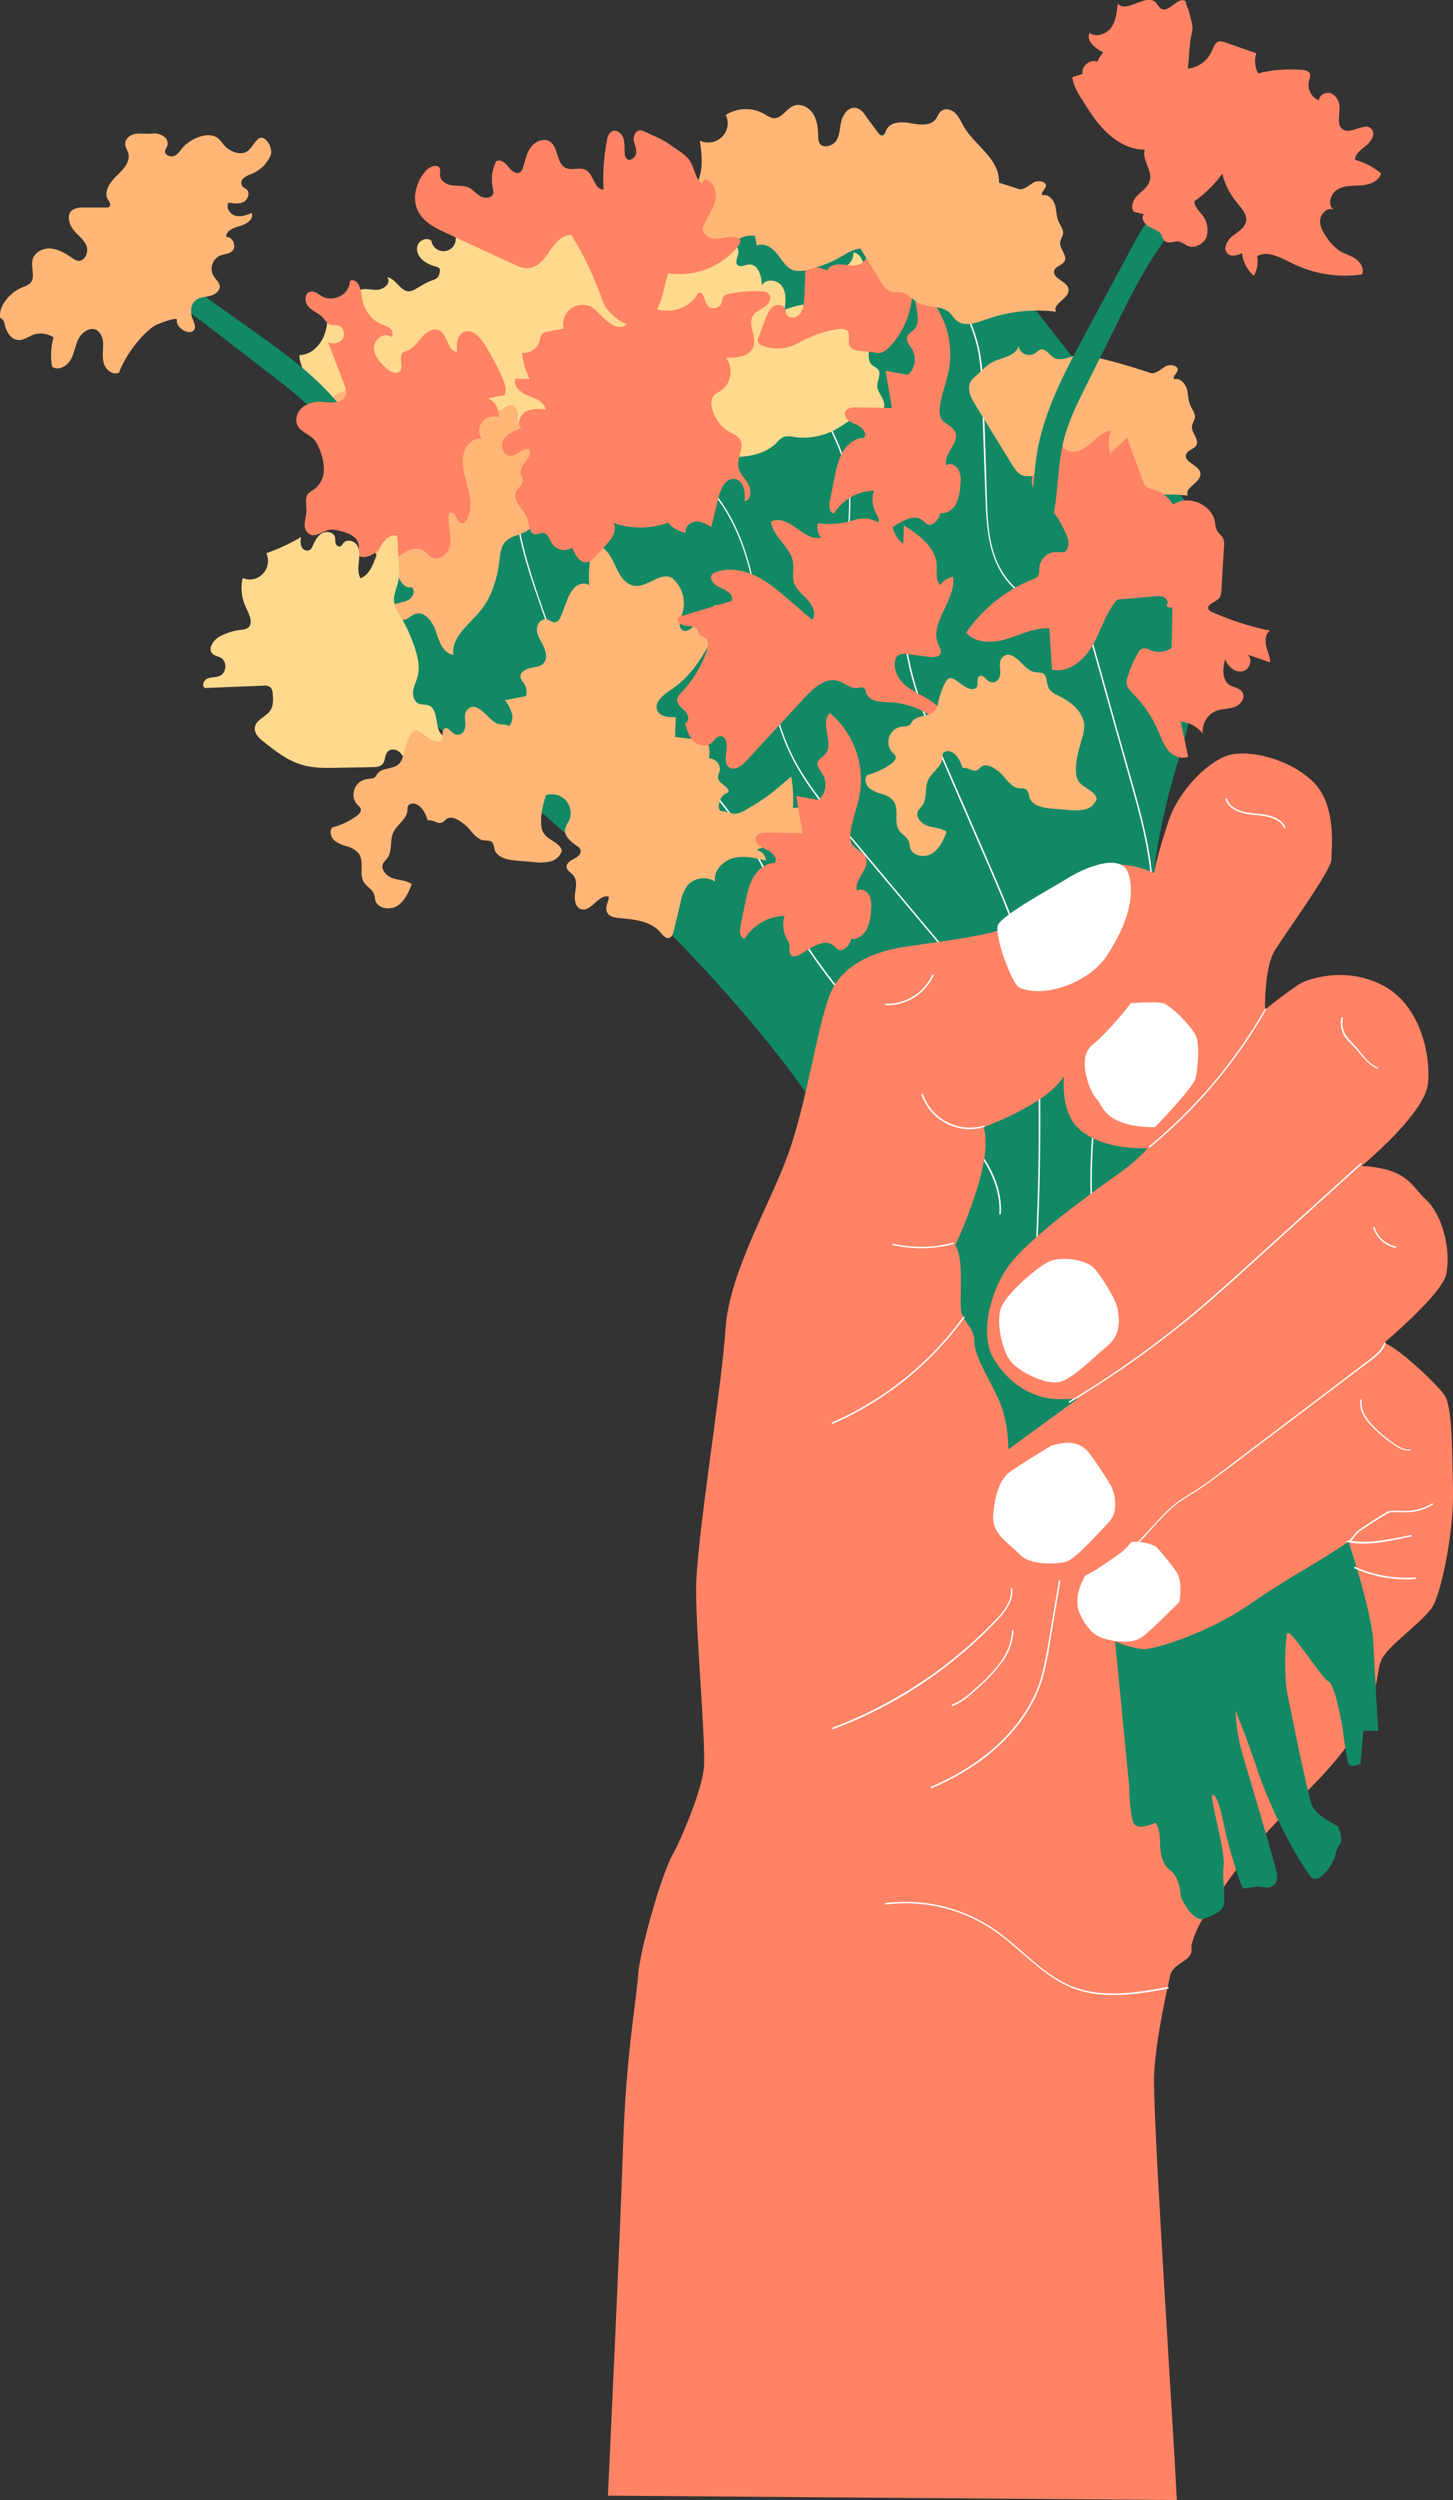 <?xml version="1.0" encoding="utf-8"?>
<!-- Generator: Adobe Illustrator 25.1.0, SVG Export Plug-In . SVG Version: 6.00 Build 0)  -->
<svg version="1.1" id="Calque_1" xmlns="http://www.w3.org/2000/svg" xmlns:xlink="http://www.w3.org/1999/xlink" x="0px" y="0px"
	 viewBox="0 0 499.3 859" style="enable-background:new 0 0 499.3 859;" xml:space="preserve">
<rect x="0" y="0" width="499.3" height="859" fill="#333333" stroke="none"/>
<style type="text/css">
	.st0{fill:#128965;}
	.st1{fill:#FFFFFF;}
	.st2{fill:#FF8364;}
	.st3{fill:#FFD98E;}
	.st4{fill:#FFB677;}
</style>
<g id="Calque_2_1_">
	<g id="Vert">
		<g>
			<path class="st0" d="M141.9,243.3c67.8,51.5,113,100.7,135,132.1s74.4,154.8,74.4,154.8l99.4-55.2l-54.1-175.1
				c0,0,1.2-16.4,9.1-41.1s9.2-76.9,9.2-76.9L306.8,43.9L123,161.8L141.9,243.3z"/>
		</g>
	</g>
	<g id="Calque_7">
		<g>
			<path class="st1" d="M375.1,419.2c-1.4-22,0.7-44.1,6.3-65.4c1.2-5,2.9-10,5-14.7c0.8-1.6,1.6-3.3,2.4-4.9
				c1.1-2.1,2.2-4.2,3.1-6.4c7.3-17.5,2.8-37.3-3-57.7c-4-14-8-28.3-11.9-42.3c-2.8-9.9-5.7-20.2-7.3-30.6l0.5-0.1
				c1.6,10.4,4.5,20.7,7.3,30.6c3.9,14.1,7.9,28.3,11.9,42.3c5.8,20.5,10.4,40.4,3,58c-0.9,2.2-2.1,4.4-3.1,6.5
				c-0.8,1.6-1.7,3.2-2.4,4.8c-2.1,4.7-3.7,9.6-5,14.6c-5.6,21.3-7.7,43.3-6.3,65.3L375.1,419.2z"/>
		</g>
		<g>
			<path class="st1" d="M356.1,434.2l-0.5,0c1.1-18.5,1.5-37.3,1.3-55.8c-0.2-15.2-0.8-32.8-5.4-49.6c-2.9-10.7-7.4-21-11.7-31
				l-15.1-34.8c-6.6-15.2-14.1-32.4-14.4-50.3l0.5,0c0.3,17.8,7.8,34.9,14.4,50.1l15.1,34.8c4.3,10,8.8,20.3,11.8,31
				c4.6,16.8,5.2,34.5,5.4,49.7C357.6,396.9,357.2,415.7,356.1,434.2z"/>
		</g>
		<g>
			<path class="st1" d="M343.9,417.2l-0.5,0c0.8-12.5-7.8-23-17.4-33.5c-8.2-8.9-16.4-18.1-24.3-27.2c-10.6-12.1-21.6-25.1-30-39.9
				c-2.3-4-4.4-8.2-6.5-12.3c-2.9-5.7-5.8-11.6-9.3-17c-4.8-7.5-10.5-14.2-16-20.8l-36.1-42.9l0.4-0.3l36.1,42.9
				c5.3,6.2,11.2,13.3,16,20.8c3.5,5.4,6.5,11.3,9.3,17c2.1,4.1,4.2,8.3,6.5,12.3c8.4,14.8,19.4,27.7,30,39.8
				c8,9.1,16.1,18.2,24.3,27.2C336.1,394,344.8,404.5,343.9,417.2z"/>
		</g>
		<g>
			<path class="st1" d="M326,328.3l-35.8-42.7c-6.5-7.7-13.9-16.5-18.7-26.6c-5.9-12.2-7.8-26-9.7-39.4
				c-2.1-15.1-4.4-30.7-12.3-43.8c-4.1-6.7-9.5-12.5-15.6-18.9l0.4-0.3c6.1,6.4,11.5,12.2,15.6,19c7.9,13.2,10.2,28.8,12.3,44
				c1.9,13.3,3.9,27.1,9.7,39.2c4.8,10,12.2,18.7,18.7,26.5l35.8,42.7L326,328.3z"/>
		</g>
		<g>
			<path class="st1" d="M291.6,195.7c-0.6-5-0.3-10.1-0.1-15c0.3-6.5,0.7-13.2-0.9-19.6c-0.9-3.5-2.2-6.8-3.7-10.1
				c-5.9-13.4-12.6-26.7-20-39.4l0.4-0.3c7.4,12.7,14.1,26,20,39.4c1.5,3.3,2.8,6.7,3.7,10.2c1.6,6.4,1.3,13.2,0.9,19.7
				c-0.2,4.9-0.5,10,0.1,14.9L291.6,195.7z"/>
		</g>
		<g>
			<path class="st1" d="M354.4,205.9c-5.9-2.3-10.6-7.8-13.1-15.2c-2.2-6.5-2.4-13.5-2.7-20.3c-0.4-11.3-0.8-22.7-1.1-34
				c0-5.1-0.5-10.3-1.3-15.4c-2.1-10.4-7.5-19.7-12.7-28.7l0.4-0.3c5.3,9,10.7,18.4,12.8,28.9c0.9,5.1,1.3,10.3,1.3,15.5
				c0.4,11.3,0.8,22.7,1.1,34c0.2,6.7,0.4,13.7,2.6,20.2c2.5,7.2,7.1,12.6,12.9,14.8L354.4,205.9z"/>
		</g>
		<g>
			<path class="st1" d="M203.7,232.1c-4.2-0.7-8.1-3.5-11-7.8c-2.6-3.8-4.3-8.4-5.7-12.5c-4.4-12.5-9-25.4-10.2-38.9l0.5,0
				c1.2,13.4,5.7,26.3,10.1,38.8c1.4,4,3,8.6,5.6,12.4c2.9,4.2,6.7,6.9,10.7,7.6L203.7,232.1z"/>
		</g>
	</g>
	<g id="Main">
		<g>
			<path class="st2" d="M499.3,512c-0.3-15-0.3-28.7-2.9-32.6s-17.3-17.6-20.9-17.9c0,0,20.2-16.9,21.5-23.8
				c1.7-8.9-1.6-20.5-6.9-25.4s-6.2-10.7-22.2-11.7c0,0,21.8-17.9,22.8-28.3s-2.9-27-15.3-33.6s-24.5-2.6-27.5-1.3
				s-13.2,9.5-13.2,9.5s-0.3-14.3,3.3-20.2s19.5-27.7,19.5-31.3s2-18.6-6.2-26.7s-23.1-11.7-30.3-8.8s-16,12.4-19.2,21.5
				c-2.1,6.1-3.9,12.3-5.3,18.6c0,0-13-7.2-26.4,1s-21.8,16.9-27.7,18.9s-23.5,4.2-31.9,5.5s-21.5,5.2-25.7,17.3s-7.2,33.2-13,51.1
				s-21.2,42.4-22.5,62.9s-10.1,72.7-10.1,89.6s3.6,54.4,2.6,61.9s-7.2,22.8-10.8,29.3s-11.1,32.3-11.7,41s-4.2,27.7-5.2,59
				s-5.2,120-5.2,120l195.5,1.5c-1.3-26.7-8.5-133.9-7.8-146.6s4.6-29.3,5.5-33.6c0.7-2.9,3.4-3.9,5.5-5.6c0.8-0.5,1.4-1.3,1.7-2.2
				c0.3-1,0-2,0.2-3c0.9-3.1,2.2-6,3.8-8.8c1.8-3.2,3.9-6.1,6-9.1c4.1-5.8,8.2-11.6,12.9-17c7.7-9,16.7-16.8,24.6-25.7
				s14.6-19.2,16.5-31c0.4-2.6,0.7-5.6,2.4-7.7c0.7-1,1.5-1.9,2.4-2.8c0.9-0.9,1.9-1.8,2.9-2.7c2-1.8,4.1-3.7,6.1-5.5
				c1.7-1.5,3.2-3.1,4.6-4.8c0.2-0.3,0.4-0.6,0.6-0.9C495.1,547.5,499.6,527,499.3,512z M384.5,403.2c-7.3,5.2-31.1,22.1-38,31.9
				s-9.5,23.8-5.3,31.3s12.9,15,24.4,14.3h4.6L346.5,498c0,0,0.2-9.1-3.1-16.6s-8.6-15.3-8.6-20.5s-4.2-6.5-4.6-11.1s1-18.6-2-21.8
				c0,0,13.7-28.7,9.8-40.7c0,0,22.3-8.1,27.6-17.6c0,0-1.3,11.7,4.6,17.6s16,7.5,24.1,7.2C394.4,394.4,391.8,398,384.5,403.2z"/>
		</g>
		<g>
			<path class="st1" d="M350.4,339.4c8.4,3.6,23.8-1.6,30-11.1s9.8-19.2,7.5-27.7s-16.3-1.8-20.9,1.1s-22.8,12.7-24.1,16.2
				S347.7,338.2,350.4,339.4z"/>
		</g>
		<g>
			<path class="st1" d="M388.6,344.7c0,0-7.3,9.5-13.2,14.3s-0.4,17,1.5,18.7s2.4,9.6,20,9.6c0,0,13.2-13.7,13.9-16.7s1.7-11.7,0-15
				s-8.5-10.2-11.1-10.9S388.6,344.7,388.6,344.7z"/>
		</g>
		<g>
			<path class="st1" d="M360.9,433.3c4.1-1.6,12.6-0.6,15.4,2.8s7.2,10.4,7.8,13.9s1.1,8.7-3.7,12.6s-12.4,12-17.2,12.4
				s-13.7-3.9-16.3-7.8s-4.6-12.6-3-17.6S357,434.8,360.9,433.3z"/>
		</g>
		<g>
			<path class="st1" d="M361.3,496.7c2.8-0.6,9-3,13.4,3.1s7.2,10.9,7.2,10.9s3.6,7.7-1,12.5s-11.7,12.8-14.8,13.5s-12,1.3-15.7-2.6
				s-9.7-7-9.1-13.7s2.2-12.2,5.9-14.8S361.3,496.7,361.3,496.7z"/>
		</g>
		<g>
			<path class="st1" d="M397.1,531.3c-2.6-1.2-5.4-1.7-8.3-1.5c-1.6,2-3.5,3.8-5.7,5.2c-4.1,2.8-7.8,5.4-10.1,6.3c0,0-4.6,7.2-2,13
				s5.6,8.2,9.8,9.1s8.7,1.3,11.9-1.1s12.6-11.9,12.6-11.9s1.3-7-1.1-10.4C402,536.9,399.7,534,397.1,531.3z"/>
		</g>
	</g>
	<g id="Vert-2">
		<g>
			<path class="st0" d="M463.4,529.7c0,0,8,24,8.5,34.4s1.7,30.6,1.7,30.6h-5.1l-1,11.3c0,0-3.3,1.7-4.1,0s-2-12.6-2.4-14.3
				s-2.4-13.2-4.6-14.1s-13.4-18.9-14.1-16.3s-1.1,14.5,0,20.2s7,34.8,8.5,38.7s8.9,7.2,8.9,7.2s2.2,4.3,0.6,6.5s-0.9,3.3-2.7,6.5
				s-4.9,6.3-6.8,4.8s-13.7-20.9-19.3-38.9c-4.3-12.4-7-18.6-7-18.6c0.3,5.5,1.2,11,2.8,16.2c2.6,8.5,10,33.9,11.3,38.9
				s-2,6.3-4.6,5.6s-6.3,1-7,0.2s-5-14.3-6.5-21.9s-2.8-10-3.9-10s4.6,20,3.9,24.3s1.1,12.6-0.4,14.5s-3.3,2.6-6.6,3.8
				s-7.8-6.6-7.8-8.2s-0.8-6.5-3.6-8.5s-3.5-5.9-3.5-10.2s-1.5-6.1-1.5-6.1s-6.3,3-7.6,0s-1.5-12.8-1.5-12.8l-4.8-49.5
				c0,0,5.9,2.6,10.1,2.6s22.6-5.9,36.5-15.6S452.3,537.4,463.4,529.7z"/>
		</g>
	</g>
	<g id="Fleurs">
		<g>
			<path class="st3" d="M143,99.2c-0.7,0.5-1.6,0.8-2.4,0.9c-3.1,0.1-4.5-4.5-7.6-4.8c1.7,1.7-1.1,4.3-3.5,4.3s-5.1-0.9-6.8,0.6
				c-2.9,2.5,0.3,8.2-2.5,10.8l-7.7-7.2c0.2,3.8,0.3,7.8-1.1,11.4s-4.6,6.8-8.5,6.8c-0.1,2.1,0.9,4.2,1.8,6.1
				c2.9,6.2,5.1,12.8,6.5,19.5c0.2,1.2,0.6,2.4,1.4,3.4c0.9,0.8,1.9,1.4,3.1,1.6l15.4,5.2c1,0.4,2.1,0.6,3.2,0.6
				c3.6-0.5,4.2-5.7,2.7-8.9s-4.3-6.2-4.3-9.9c0-2.3,1.8-4.8,4.1-4.5c0.9,0.3,1.8,0.6,2.7,1c2.3,0.6,4.9-0.9,7.1,0.1
				c1.3,0.6,2.1,1.9,3.2,2.9c1.4,1.4,3.3,2.1,4.7,3.4s2.6,3.4,1.7,5.2c-0.8,1.5-2.7,2-4.2,2.9s-2.8,2.8-1.7,4.1
				c1.3,1.6,4.1-0.1,5.9,0.9c2.6,1.4,0.5,5.4,1.4,8.2c0.5,1.1,1.2,2.1,2.2,2.9c2.7,2.4,5.6,4.7,8.6,6.7c1.6,1,3.3,2.1,5.1,2
				c6-0.1,8.2-10.4,14.2-10c2.3,0.2,5.4,1.7,6.5-0.3c0.9-1.6-0.9-3.4-0.9-5.2c0-2.4,5.1-4.9,7.6-4.7c1.9,0.1,3.6,1.3,4.5,3
				c1,2.3,0.2,5.3,1.7,7.3c2.1,2.9,7.8,2.1,10.4,0.6c3.6-2.1,6.2-5.6,10.3-6.9c1.6-0.5,3.3-0.4,4.7-1.2c1.2-0.6,1.9-1.6,3.3-2
				c2.2-0.5,4.9,0.1,7.1,0.3c2.5,0.3,5.1,0.6,7.6,0.7c5.9,0.2,12.3-0.7,16.4-4.9c0.6-0.8,1.5-1.5,2.4-2c1.1-0.3,2.2-0.3,3.3,0
				c4.9,0.8,9.9-0.1,14.3-2.4c4.1-2.2,7.9-5.9,12.6-5.9c1.1,0,2.3,0.2,3.2-0.4c2.5-1.6,0.3-5-0.7-6.8c-1.3-2.5,0.1-3.8,0.2-6.2
				c0.1-2.2-2.5-2.2-3.3-4c-0.8-2.2-0.4-4.7,1-6.6c2-2.8,5.3-5,5.8-8.4l-4.4-0.6c-0.3-2.1,1.6-3.8,3-5.4s2.3-4.4,0.5-5.6
				c-1.1-0.7-2.5-0.3-3.8-0.6c-4.4-1.2-3.2-10.1-7.8-10.4c0.4,3.4-3.6,6.6-6.8,5.4c0.1,3.9,0.2,7.8-1.1,11.5s-4.5,6.9-8.4,7.1
				l0.8-6.3c-2.8,0.2-5.5,0.9-8.1,2c0.4-2.8,0.7-5.9-0.9-8.2s-5.9-2.7-6.9-0.1c0-3.3-1.3-7.7-4.6-7.3c-1.2,0.1-2.6,1-3.6,0.3
				c-1.5-1.1,0.5-3.5,0.1-5.3c-0.5-2.3-4.1-1.9-5.9-0.3s-3.7,3.8-6,3.2c-1-0.2-1.8-1-2.9-1.1c-3.6-0.6-6.6,6.2-9.5,3.9
				c1.2,1.8-1.6,3.8-3.7,3.4s-4-1.8-6.1-1.4c-1.1,0.3-2.1,0.8-3.1,1.4c-2.4,1.4-5.3,2.2-7.9,1.2s-4.2-4.4-2.7-6.7
				c-1.7,1-2.7-2.5-1.2-3.6s3.7-0.8,5.6-1.4c4.4-1.3,5.3-8.4,1.4-10.8c-1.8-1.1-4-1.2-5.6-2.5c-0.7-0.5-1.2-1.3-2.1-1.5
				c-1.7-0.4-3,1.5-4.6,2.1c-4.9,1.8-8.7-8.4-13.3-5.9c-1.4,0.7-1.9,2.4-2.2,3.9c-0.3,1.9-0.4,4-1.3,5.7s-3.1,3.1-4.8,2.2
				s-2.2-3-2.1-4.8s0.5-3.8-0.1-5.5s-3.2-2.8-4.4-1.4l-2.3,12.8c0,0.9-0.4,1.8-1.1,2.4c-1.3,1-3.2-0.3-3.9-1.7s-1-3.2-2.1-4.3
				c-2.2-2.2-6.7,0.2-6.2,3.2c0.2,1,0.7,1.8,0.9,2.8c0.5,2.3-0.9,4.5-3.2,5c-2.3,0.5-4.5-0.9-5-3.2c0-0.1,0-0.1,0-0.2
				c-1.4-1.4-4.1-0.4-4.8,1.5s0.4,4,2,5.3c1.4,1,2.9,1.7,4.6,2.1c1,0.3,1.2,0.8,1,1.9c-0.1,0.6-0.3,1.2-0.7,1.7
				c-0.7,0.8-1.8,0.9-2.6,1.3C146.3,97.2,144.7,98.2,143,99.2z"/>
		</g>
		<g>
			<path class="st4" d="M119.6,133.9c-1.5,0.4-3,1-4.3,1.9c-2.2,1.9-3.2,4.9-2.6,7.8c2.1,1.1,4.4,1.8,6.7,1.9c1.3,1,0.4,3.1-0.9,3.9
				s-3.1,0.8-4.5,1.5s-2.7,2.5-1.7,3.8c0.8,1.1,2.6,1.1,3.2,2.2c0.8,1.6-1.4,2.9-1.9,4.6s0.9,3.6,2.7,4.1c1.8,0.4,3.6,0.3,5.3-0.3
				c-0.4,4.8-1.9,9.5-4.4,13.7c5.3,2.7,9.7,6.9,12.4,12.2c0.2,0.6,0.7,1.2,1.2,1.5c0.7,0.2,1.4,0.3,2.1,0.2c2.2,0.3,3.1,2.9,3.9,5
				s2.5,4.5,4.6,3.8c1.4,1,0.6,3.4-0.8,4.3s-3.3,1-4.9,1.6s-3.1,2.4-2.3,4c2,1,4.3,2,6.3,1.1c1-0.4,1.8-1.3,2.8-1.7
				c3.3-1.3,6.2,2.6,7.3,6s2.5,7.6,6,8c-0.9-5.9,5.2-10.2,9-14.8c4.1-4.8,6-11.1,6.8-17.3c0.3-2.6,0.5-5.5,2.5-7.2
				c1.4-1.3,3.4-1.6,5.2-2.4c4.4-1.8,7.3-5.9,10-9.9c0.8-1.1,1.5-2.4,2-3.7c0.4-1.7,0.4-3.4,0-5.1c-0.7-3.3-2.3-6.6-5.2-8.3
				c-1.3-0.8-2.8-1.2-3.8-2.2c-2.2-2.1-2-5.7-1.5-8.7l-3-0.4c0.4-2.3,0.1-5.7-2.3-5.8c-1.1,0-2,0.9-3,1.4c-2.4,1.1-5.3,0-6.4-2.4
				c-0.6-1.5-0.8-3.5-2.3-3.9c-0.8-0.2-1.8,0.2-2.5-0.4s-0.6-1.6-0.9-2.4c-0.6-1.7-2.9-2-4.7-2c-4.6,0-9.5,0.4-14-0.3
				c-2.1-0.3-4.5,0.4-6.5,0.8c-2.4,0.4-4.9,1-7.3,1.5C125,132.4,122.3,133.1,119.6,133.9z"/>
		</g>
		<g>
			<path class="st4" d="M271.9,266.8c0.6,3.6,0.8,7.2,0.6,10.8l10.2-0.5c0.7-0.1,1.4,0,2,0.4c0.9,0.8,0.4,2.2-0.4,3
				s-1.9,1.4-2.4,2.4c2-0.1,2.6,3.1,1.1,4.5s-3.8,1.3-5.8,1.3c-5.9,0-11.8,1.1-17.3,3.3c1.8,0.3,3.2,1.8,3.3,3.7
				c-3.7-0.9-7.5-1.8-11.1-0.9s-7,4.4-6.4,8.1c-3.1-2-7.2-1.3-9.6,1.5c-1.1,1.7-1.9,3.5-2.2,5.5l-2.4,10c-0.2,0.9-0.6,2-1.4,2.3
				c-1.3,0.5-2.4-0.9-3.2-1.9c-3.2-3.7-8.7-4.4-13.6-4.8c-1.9-0.1-4.2-0.5-4.8-2.3s0.7-3.4,0.7-5.1c-3.5-1.1-6,5.4-9.5,4.3
				c-2-0.6-2.4-3.3-2.1-5.4s0.8-4.4-0.5-6.1c-0.8-1-2.3-1.7-2.4-3s1.4-2.3,2.7-2.9s2.6-1.9,2-3.2c-0.2-0.4-0.6-0.8-1-1
				c-2.1-1.5-4.7-3.5-4.2-6c0.3-0.9,0.7-1.9,1.3-2.7c1.5-3.2,0.1-7.1-3.1-8.6c-2.5-1.2-5.5-0.6-7.4,1.4c-0.7-1.7-0.1-3.6,1.4-4.6
				c-4.4-4.4-12-3.5-17.1-7c-4.6-3.1-6.3-8.9-7.6-14.3l8.9,1.3c1.1,0.3,2.2,0.2,3.3-0.1c1.7-0.7,2.4-2.9,2.1-4.7
				c-0.5-1.8-1.3-3.5-2.5-4.9l7.2-1.4c0.5-1.5,0.2-3.2-0.7-4.5c-0.5-0.5-0.8-1.1-1.1-1.7c-0.5-1.6,1.4-3,3-3.4s3.6-0.4,4.8-1.6
				c1.4-1.4,1-3.9,0.2-5.7s-2.2-3.5-2.4-5.5s1.3-4.4,3.3-4c1.1,0.2,2,1.2,3.1,1s1.5-1.3,1.9-2.2l1.9-4.9c0.6-1.8,1.5-3.4,2.7-4.8
				c1.4-1.3,3.5-1.9,5.1-0.8c-0.4-4.7,0.1-9.5,1.4-14c3.5-0.1,5.9,3.6,7.3,6.8s3.4,7,6.9,7.4c4.5,0.5,9-5,12.9-2.7
				c3.6,3.1,4.9,8,3.4,12.4c-0.7,1.9-1.6,4.6,0.2,5.6c1.3,0.7,2.8-0.5,3.9-1.6l5.4-5.6c0.8-0.8,1.7-1.7,2.8-1.5
				c2.2,0.3,1.9,3.6,0.9,5.7c-4.2,8.8-8.8,18-16.9,23.3c-2.7,1.8-6.1,4.4-4.8,7.3c1,2.1,3.9,2.3,6.3,2.2l-0.2,6.8l7.7,1
				c1,0.1,2,0.4,2.9,0.9c1.5,1.2,1.3,3.6,1,5.5c2,0,3.7,1.6,3.8,3.6c0,0.2,0,0.5-0.1,0.7c-0.3,0.7-0.5,1.4-0.6,2.2
				c0.1,2.2,3.7,2.9,3.7,5.1c0,0-1.2,0.6-1.3,0.6c-0.4,0.3-0.8,0.7-1.1,1.1c-0.6,0.8-0.9,1.8-1,2.8c-0.1,0.5,0,1,0.2,1.5
				c0.3,0.6,1,0.5,1.6,0.6c1,0.2,1.9,0.5,2.8,0.7c2.2,0.4,4-0.8,5.8-1.9c2.5-1.4,4.8-3,7.1-4.6C267.1,270.9,269.5,268.9,271.9,266.8
				z"/>
		</g>
		<g>
			<path class="st2" d="M319.2,225.7c1.6,0.2,3.7,0.1,4.1-1.5c0.2-0.9-0.4-1.8-0.8-2.7c-3.5-7.4,6.2-15.2,5-23.3
				c-1.8,0.3-3.4,1.3-4.4,2.8c-1.7-1.7-1.1-4.5-1.2-6.9c-0.4-6.1-6.1-10.3-11.3-13.6l-0.2,6.4c-2.1-1.6-3.4-4-3.8-6.6
				c-3.1,0.8-5.9-2-9.1-2.2c-1.7,0-3.3,0.3-4.9,0.9c-3.7,1-7.7,1.3-11.5,0.8c-0.6,1.7-0.1,3.6,1.1,4.9c-3.1,0.8-6-1.4-8.6-3.3
				s-6-3.7-8.7-2.1c0.8,5.3,6.8,8.6,7.6,13.9c0.4,2.4-0.4,4.9,0.4,7.2s3,3.9,4.7,5.8s3,4.7,1.5,6.8L271,206c-3.5-3-7.1-6.1-11.3-8.1
				s-9.1-2.9-13.5-1.4c-0.5,0.1-1,0.4-1.4,0.8c-1.5,1.6,0.8,3.9,2.9,4.7s4.6,2.5,3.7,4.5l-18.3,5.5c-1,1.2,0.8,2.8,2.3,3
				s3.4,0,4.2,1.3c0.4,0.6,0.4,1.3,0.9,1.9s1.2,0.6,1.8,1c1.4,1,1,3,0.5,4.6c-1.8,5.3-4.8,10.1-8.6,14.1c-0.7,0.6-1.3,1.5-1.5,2.4
				c-0.2,1.7,1.5,2.9,2.7,4s1.7,3.7,0,4.2c0.6,2.1,1.2,4.4,2.8,6c1.5,1.6,4.2,2.3,6,1c1.3-1,2.3-3,3.9-2.5c0.5,0.2,0.9,0.5,1.1,1
				c1.7,3.1-1.5,8.1,1.6,9.8c1.9,1,4.1-0.7,5.6-2.3l20.2-21.9c3.1-3.3,7.2-7,11.5-5.6c2.2,0.7,4.2,2.7,6.5,2.4
				c0.8-0.1,1.7-0.5,2.3,0s0.5,1.1,0.7,1.6c0.9,3,4.9,3.2,8,3.3c7.7,0.3,14.9,3.9,19.8,9.7c1-3.8-1.9-7.7-5.1-9.9s-7.2-3.6-10-6.4
				c-2-2-3.5-5.4-2.6-8.2c0.8-2.4,3.4-1.9,5.4-1.6L319.2,225.7z"/>
		</g>
		<g>
			<path class="st2" d="M323.2,176.3c2.2,0.3,4.4-1.3,5.4-3.3c0.9-2.1,1.4-4.3,1.4-6.6c0.3-1.7,0.1-3.4-0.6-5
				c-0.8-1.5-2.8-2.5-4.2-1.6c-1.1-3.9,4.7-7.7,3-11.4c-1-2.2-4-2.8-5-5c-0.3-0.9-0.4-1.9-0.3-2.9c0.4-4.6,2.4-9,3.2-13.6
				c1.8-10.5-2-21.2-10.2-28.1c-3.7,3.4,1.7,10.5-1.7,14.3c-0.8,0.9-2.1,1.5-2.5,2.7c-0.4,1.5,0.9,2.8,1.7,4.2
				c1.7,2.9,1.1,6.5-1.4,8.8l-7.7-1.4l2.2,12.8l-12.3-0.2c-1.4,0-3.1,0.1-3.7,1.4c-0.9,1.9,1.5,3.6,3.5,4.4s4.2,2.9,2.9,4.6
				c-3.1,0.1-5.8,2.3-7.3,4.9s-2.2,5.7-2.8,8.7l-1.7,8.4c-0.3,1.6-0.1,3.9,1.5,4c3-4.7,8.1-7.7,13.7-7.8c-0.9,2.9-0.5,6.1,1.2,8.6
				c0.9,1.4,0.1,2.8,0.6,4.3c0.1,0.6,0.7,1.1,1.3,1c1.9,0,4.1-2,5.6-2.8c2.3-1.2,5.5-2.9,7.9-1c1.2,0.9,2,2.3,3.6,1.3
				C322,179.1,322.8,177.8,323.2,176.3z"/>
		</g>
		<g>
			<path class="st2" d="M292.5,322.6c2.2,0.3,4.4-1.3,5.4-3.4c0.9-2.1,1.4-4.3,1.4-6.6c0.3-1.7,0.1-3.4-0.6-5
				c-0.8-1.5-2.8-2.5-4.2-1.6c-1.1-3.9,4.7-7.7,3-11.4c-1-2.2-4-2.8-5-5c-0.3-0.9-0.4-1.9-0.3-2.9c0.4-4.6,2.4-9,3.2-13.6
				c1.8-10.5-2-21.2-10.2-28.1c-3.7,3.4,1.7,10.5-1.7,14.2c-0.8,0.9-2.1,1.5-2.5,2.7c-0.4,1.5,0.9,2.8,1.7,4.2
				c1.7,2.9,1.1,6.5-1.4,8.8l-7.7-1.4l2.2,12.8l-12.3-0.2c-1.4,0-3.1,0.1-3.7,1.4c-0.9,1.9,1.5,3.6,3.5,4.4s4.2,3,2.9,4.6
				c-3.1,0.1-5.8,2.3-7.3,4.9s-2.2,5.7-2.8,8.7l-1.7,8.4c-0.3,1.6-0.1,3.9,1.5,4c3-4.7,8.1-7.7,13.7-7.8c-0.9,2.9-0.5,6.1,1.2,8.6
				c0.9,1.4,0.1,2.8,0.7,4.3c0.1,0.6,0.7,1.1,1.3,1c1.9,0,4.1-2,5.6-2.8c2.3-1.2,5.5-2.9,7.9-1c1.1,0.9,2,2.3,3.6,1.3
				C291.3,325.4,292.2,324.1,292.5,322.6z"/>
		</g>
		<g>
			<path class="st2" d="M196.8,105.6c-2.5,1.5-3.8,4.5-3.1,7.3l-5.4,1c-0.7,0.1-1.3,0.3-1.8,0.7c-0.8,0.7-0.9,1.9-1.2,2.9
				c-0.8,2.5-3.3,4-5.9,3.7c0.3,3.2,1.2,6.3,2.6,9.1l-4.9-0.2c-0.9,2.5,1.8,4.8,4.3,5.8s5.6,2.1,6.1,4.8c-2.3-0.2-4.8-0.4-6.8,0.7
				s-3.2,4.1-1.6,5.8c-2.3,0.8-4.7,1.7-6,3.8s-0.2,5.5,2.2,5.6s4.4-3.1,6.6-2.1c1.4,2.6-3.4,5-3,8c0.1,0.9,0.8,1.7,0.8,2.6
				c0,1.5-1.6,2.4-2.3,3.7c-1.7,3.3,3,6.4,4,10c0.5,1.9,0.6,4.5,2.4,4.8c1,0.1,1.9-0.6,2.9-0.5c1.6,0.2,2,2.1,2.9,3.5
				c1.5,2.4,4.7,3.1,7.1,1.6c0.9,2.6,2.8,5.7,5.4,4.9c0.9-0.4,1.7-1,2.3-1.7l3.8-4.1c2-2.1,4.1-5.1,2.6-7.6
				c6.1,2.1,12.7,2.1,18.8-0.1c1.6,1.9,3.7,3.1,6.1,3.5c-0.6-1.9,1.4-3.7,3.3-3.9s3.8,0.9,5.4,1.9l2.5-10.2c0.8-3.1,2.6-6.9,5.7-6.3
				s3.5,4.6,3.3,7.7c2.3-0.6,2.4-3.9,1.2-6s-3.1-3.7-3.4-6.1c-0.4-3.2,2.4-6.9,0.4-9.5c-0.8-0.9-1.8-1.5-2.9-2
				c-3.4-1.8-5.8-5-6.6-8.8c-0.3-1.2-0.2-2.4,0.3-3.5c0.7-1.1,2-1.6,3-2.3c3.5-2.6,4.2-7.6,1.6-11.2c3.6,0.1,8.2-0.3,9.4-3.8
				s-2-7.4-0.2-10.5c0.9-1.6,2.8-2.2,4.3-3.3s2.4-3.5,0.9-4.6c-0.6-0.4-1.3-0.6-2-0.6c-3.9-0.2-7.8,0.1-11.6,0.9
				c-0.6,0.1-1.2,0.4-1.7,0.8c-0.5,0.7-0.4,1.6-0.7,2.4c-0.6,1.4-2.3,2.1-3.8,1.5c-0.4-0.2-0.8-0.5-1.1-0.9c-1-1.7-1.3-4.9-3.1-4.1
				c-3,5.8-11.3,7.9-16.7,4.3c-0.6-0.6-1.4-1-2.3-1.2c-1.8-0.1-2.4,2-2.8,3.3c-0.6,1.9-1.5,3.8-3.4,4.8c-4.2,2.1-8.2-4.2-11.1-6.2
				C201.7,104.5,199,104.4,196.8,105.6z"/>
		</g>
		<g>
			<path class="st2" d="M305.8,119.1c7.4-8,9.7-19.4,6-29.6c-0.1-0.3-0.3-0.6-0.5-0.9c-1-1.1-2.9-0.4-3.8,0.8s-1.5,2.6-2.8,3.3
				s-3.5-0.4-2.8-1.8c-1.6-0.4-3.1-1.2-4.3-2.2c-0.7,2.4-4,2.8-6.5,2.4s-5.7-0.5-6.9,1.8c-2.3-1-4.8-1.4-7.4-1.2l-0.4,10.6
				c-0.1,2.8-0.8,6.4-3.6,6.8c-1.1,0.2-2.2-0.4-2.7-1.4c-0.2-0.5-0.1-1-0.3-1.5c-0.5-1.6-2.8-1.8-4.1-0.9s-2,2.6-2.6,4.1l-2.4,6.4
				c-0.3,0.6-0.4,1.2-0.2,1.8c0.3,0.5,0.8,0.9,1.4,1.1c3.2,1.4,6.9,1.4,10.2,0.2c1.4-0.6,2.8-1.3,4.1-2c3.7-1.9,7.7-3.2,11.8-3.8
				c1.1-0.3,2.2-0.1,3.1,0.5c1.3,1.3,0,3.7,0.9,5.3c0.7,1,1.8,1.6,2.9,1.6c2,0.4,4,0.2,6,0.7S304.5,120.4,305.8,119.1z"/>
		</g>
		<g>
			<path class="st4" d="M304.7,55.5c0.3,2.1,2.3,3.5,4.3,3.1c0.5-0.1,0.9-0.2,1.4-0.5c0.5-0.5,1.1-1,1.8-1.3c1.8-0.5,3,1.8,4.6,2.8
				c2.5,1.5,5.6-0.6,8.5-0.9c1.4-0.1,2.9,0.1,4.3,0.5c6.8,1.5,13.4,3.4,20,5.6c1.8,0.9,3.7-0.9,5.4-2s5.1-0.4,4.3,1.5
				c-0.4,1-1.9,2.1-1,2.8c1.9-0.5,3.6,1.4,4.2,3.2s0.4,3.9,1.2,5.7c0.6,1.4,1.8,2.8,1.6,4.3c-0.1,1-0.9,1.9-1,2.9
				c-0.3,2.3,2.6,4.5,1.5,6.6c-0.8,1.4-3,1.6-3.5,3.1c-1,2.8,4.7,3.7,4.9,6.6c0.3,3.1-5.8,4.9-4.3,7.6c-8.2-1-16.4-0.1-24.2,2.7
				c-3.3,1.2-7.3,2.6-10,0.3c-0.9-0.7-1.5-1.8-2.3-2.6c-2.9-2.7-7.6-1.6-11-3.5c-1.9-1.1-3.3-3.1-5.4-3.5c-1.1-0.2-2.4,0-3.5-0.2
				c-1.8-0.5-3-2.2-4-3.8l-12.9-21c-1.2-2-2.2-4-1.8-6.4c0.3-1.6,1.4-2.4,2.6-3.4c1.8-1.5,3.1-3.3,5.2-4.4c1.6-0.9,3.5-1.3,5.2-2
				S304.3,57.5,304.7,55.5z"/>
		</g>
		<g>
			<path class="st4" d="M350,118.8c0.3,2.1,2.2,3.5,4.3,3.1c0.5-0.1,0.9-0.2,1.4-0.5c0.5-0.5,1.1-1,1.8-1.3c1.8-0.5,3,1.8,4.6,2.8
				c2.5,1.5,5.6-0.6,8.5-0.9c1.4-0.1,2.9,0.1,4.3,0.4c6.8,1.5,13.4,3.4,20,5.6c1.8,0.9,3.7-0.9,5.4-2s5.1-0.4,4.3,1.5
				c-0.4,1-1.9,2.1-1,2.8c1.9-0.5,3.6,1.4,4.2,3.2s0.4,3.9,1.2,5.7c0.6,1.4,1.8,2.8,1.6,4.3c-0.1,1-0.9,1.9-1,2.9
				c-0.3,2.3,2.6,4.5,1.5,6.6c-0.8,1.4-3,1.6-3.5,3.1c-1,2.8,4.7,3.7,4.9,6.6c0.3,3.1-5.8,4.9-4.3,7.6c-8.2-1-16.4-0.1-24.2,2.6
				c-3.3,1.2-7.3,2.6-10,0.4c-0.9-0.8-1.5-1.8-2.3-2.6c-2.9-2.7-7.6-1.6-11-3.5c-1.9-1.1-3.3-3.1-5.4-3.5c-1.1-0.2-2.4,0-3.5-0.2
				c-1.8-0.5-3-2.2-4-3.8l-12.9-21c-1.2-2-2.2-4-1.8-6.4c0.3-1.6,1.4-2.4,2.6-3.4c1.7-1.5,3.1-3.3,5.2-4.4c1.6-0.9,3.5-1.3,5.2-2
				S349.6,120.8,350,118.8z"/>
		</g>
		<g>
			<path class="st2" d="M357.2,194.6c-0.1,1.2,0.1,2.6-0.7,3.5c-0.5,0.5-1.1,0.8-1.7,1c-9.2,3.7-17.2,10.1-22.8,18.3
				c3.3,3.8,9.3,3.6,14.1,2.1s9.5-3.9,14.5-3.6l0.9,14.2c5.8,1.3,11.2-3.4,14.1-8.6s4.4-11.1,8.4-15.5l12.9-1.1
				c1.1-0.2,2.2-0.1,3.2,0.4c1,0.5,1.5,2,0.7,2.8c0.5,0.6,1.3,0.8,2.1,0.7l-0.3,13.8c-2.1,1.5-4.9,1.8-7.3,0.8
				c-0.8-0.5-1.7-0.7-2.6-0.6c-0.8,0.3-1.4,0.9-1.7,1.7c-1.5,2.5-2.7,5.3-3.5,8.1c-0.4,1-0.5,2-0.2,3c0.4,1,1,1.8,1.8,2.5
				c3.7,3.7,6.7,8,8.8,12.8c1,2.4,1.9,4.9,3.5,6.9c1.7,2,4.5,3.2,6.9,2.2l-2.6-12.1c3,0.3,5.7,1.8,7.6,4.1c-0.3-3.5,1.7-6.7,5-7.9
				c1.9-0.6,4.1-0.5,6-1.2s3.6-2.8,2.8-4.7s-3.3-1.9-4.8-3c-2.5-1.9-2.1-5.7-1.3-8.7c0.9,2.4,3.2,4.6,5.8,4.2s4-4.3,1.8-5.8l7.9,2.7
				c0-1.9-1-3.7-1.4-5.6s-0.3-4.2,1.3-5.3c-6.8-1.4-13.3-3.5-19.7-6.3c-0.6-0.2-1-0.5-1.4-1c-0.9-1.9,2.8-2.5,3.9-4.2
				c0.3-0.7,0.5-1.4,0.5-2.1l0.9-15.2c0.2-1.1,0-2.2-0.4-3.2c-0.5-0.8-1.4-1.4-1.9-2.2c-0.5-1-0.7-2.1-0.8-3.2
				c-1.1-6.1-9.4-9.5-14.4-5.9c-1.4-2.4-3.6-4.2-6.2-5c-1.1-0.2-2.2-0.6-3.1-1.3c-0.6-0.6-1-1.4-1.2-2.2l-5.3-14.5l-5.8,5.4
				c-0.8-2.6-0.7-5.4,0.3-7.9c-3,0.4-5.2,2.9-7.5,4.9s-5.8,3.4-8.2,1.6c-1.1-0.8-1.7-2.2-2.7-3.2s-2.7-1.6-3.7-0.6
				c-0.4,0.4-0.6,1-0.6,1.5c-0.3,2.5,1.1,5,1.1,7.5s-3.2,5.2-4.9,3.3c-1.2,1.6-0.8,3.9,0.2,5.7c1.1,1.7,2.5,3.2,4,4.5
				c3.3,3.3,5.8,7.4,7.4,11.9c0.5,1.4,0.3,3-0.5,4.2c-0.8,0.9-1.9,0.5-3,0.5C360.2,189.5,357.7,191.7,357.2,194.6z"/>
		</g>
		<g>
			<path class="st0" d="M393.1,93.5c-3.7,6.3-7,13-10.2,19.6L373,133c-2.9,5.8-5.8,11.7-7.4,18c-2.9,11.4-1.5,23.7-6.1,34.5
				c-1.8,1.7-5,0.1-5.9-2.2s-0.2-4.9,0.3-7.4c1.3-6.4,1.3-12.9,2.3-19.3c2.3-15.1,9.7-28.8,16.9-42.2l12.7-23.6c2-3.7,3.9-7.4,6-11
				c1.2-2,2.6-4.2,4.7-5.2c2.9-1.4,6.4-0.4,9.2,0.3c-2,3.1-4.5,6-6.6,9.1S395,90.2,393.1,93.5z"/>
		</g>
		<g>
			<path class="st0" d="M59.2,103.2c6.1,4.1,12,8.6,17.8,13.1l17.6,13.6c5.2,4,10.3,8,14.6,13c7.6,8.9,11.8,20.6,20.7,28.2
				c2.4,0.7,4.6-2.1,4.3-4.6s-2-4.5-3.5-6.5c-3.9-5.1-6.9-11-10.6-16.3c-8.7-12.6-21.3-21.7-33.8-30.5L64.5,97.6
				c-3.4-2.4-6.7-4.9-10.2-7.2c-2-1.3-4.2-2.7-6.6-2.6c-3.2,0-5.9,2.4-8.2,4.3c3.1,2,6.7,3.4,10,5.2S56.1,101.1,59.2,103.2z"/>
		</g>
		<g>
			<path class="st2" d="M407.4,0.4c-2.6-1.8-5.7,4.2-8.4,2.6c-0.8-0.5-1.2-1.5-1.9-2.2c-3.4-3.2-10.1,4-13,0.4
				c-0.3,2.9-0.6,5.9-2.2,8.2s-5.2,3.6-7.5,1.9c-1.3,2.7,2,5.4,4.7,6.7c-0.8,0.9-1.5,2-2,3.2c-2.5-1-5.6,1.5-5.1,4.2l-3.5,1.1
				c0.3,2.8,1.8,5.3,3.3,7.7c2.6,4.1,5.1,8.2,8.7,11.5s8.1,5.8,12.9,5.7c-1.1,3.5,2.7,7.2,1.7,10.7c-0.6,2.1-2.5,3.4-4.1,4.9
				s-2.7,4.1-1.3,5.8l3.4,0.8c-1.2,1.2,0.1,3.3,1.6,4.2s3.4,1.3,4.3,2.7c0.5,0.8,0.6,1.9,1.4,2.4c1.3,1,3.2-0.2,4.8,0.1
				c1,0.4,1.9,0.8,2.7,1.4c2.5,1.2,5.7-0.5,6.7-3c0.8-2.7,0.2-5.6-1.6-7.7c-1.1-1.4-2.7-2.8-2.5-4.6c3.7-2.6,6.9-5.8,9.5-9.4
				c0.9,3.7,2.7,7.1,5.1,10c1.5,1.9,3.5,3.9,3.1,6.3s-2.9,3.7-4.8,5.2s-3.3,4.6-1.4,6.1c1.3,1,3.3,0.4,4.8-0.3
				c0.3,3,1.8,5.8,4.1,7.8c1.1-2.1,1.5-4.5,1.1-6.8c3.6-2,8,0.5,11.7,2.3c7.5,3.8,16,5.2,24.3,4c0.9-1.9-0.4-4.2-2.2-5.4
				s-3.9-1.7-5.6-2.8c-1.8-1.3-3.3-2.9-4.5-4.8c-1.2-1.8-2.4-3.9-2-6.1s2.7-4.1,4.7-3.1c-2.4-1.5-1.3-5.5,1.2-7s5.4-1.2,8.2-1.4
				s6-1.4,6.8-4.1c-2.6-2.2-5.7-3.8-9-4.7c0.1-2.2,2.3-3.6,4-5s3.2-4,1.7-5.6c-2.3-2.5-6.9,2-9.8,0.2c-2.3-1.5-1.1-5-1.2-7.8
				c0-1.9-1.1-3.7-2.8-4.6c-1.8-0.7-4.2,0.5-4.3,2.4c-2.6-1.1-4.1-4-3.4-6.7c0.3-0.7,0.5-1.5,0.4-2.3c-0.3-1.1-1.8-1.5-3-1.5
				c-5-0.4-10,0-14.9,1.2c-1.1-2.1-1.3-4.6-0.6-6.9l-10.9-3.8c-0.5-0.2-1.1-0.3-1.7-0.3c-1.5,0.2-2.1,2-2.7,3.4
				c-1.5,3.3-4.6,5.6-8.2,6c0.4-4.1,0.5-8.5,1.4-12.6c0.4-1.7,0-2.9-0.4-4.6l-0.8-3.1C407.8,2.3,407.5,1.3,407.4,0.4z"/>
		</g>
		<g>
			<path class="st4" d="M353.1,83c3-1.8,4-6.9,1-8.6c-2.4-1.4-5.6,0.1-8.1-1.2c-2-1-2.8-3.4-2.9-5.6s0.4-4.4,0.1-6.6
				c-0.8-7.1-8.4-11.3-12-17.5c-0.9-1.6-1.6-3.3-2.9-4.6s-3.5-1.9-4.9-0.7c-0.9,0.7-1.2,1.9-1.9,2.8c-1.9,2.4-5.7,1.9-8.8,1.3
				s-7-0.4-8.2,2.5c-0.3,0.7-0.5,1.7-1.2,1.8s-1.1-0.5-1.5-0.9l-4.5-6.1c-0.7-1.2-1.7-2.1-3-2.5c-2.4-0.6-4.4,1.8-5.1,4.2
				s-0.5,5-1.8,7s-4.9,2.9-5.9,0.7c-0.2-0.6-0.4-1.3-0.3-2c-0.1-2.7-0.3-5.5-1.7-7.8s-4.4-3.9-6.9-2.8s-4.2,4.6-7,4.2
				c-1-0.3-1.9-0.7-2.7-1.3c-4.2-2.5-9.4-2.4-13.5,0.2c1.6,3.3,0.2,7.2-3.1,8.8c-1.8,0.9-4,0.9-5.8,0c0.9,5.9,1.4,12.6-2.6,17
				c-1.9,2-4.9,4-4.3,6.7c0.3,1,0.8,2,1.6,2.8c2.1,2.9,3.3,6.3,5.7,8.9s6.3,4.4,9.4,2.7c1.4-3.7,5.2-5.9,9.1-5.4l0.7,3.4
				c2.5-1.2,5.4,0.8,7.1,3s3.2,5,6,5.6c1.7,0.2,3.4,0.1,4.9-0.5c3.4-0.8,6.6-2,9.7-3.6c2.2-1.2,4.2-2.7,6.6-3.3
				c1.4-0.3,2.9-0.4,4.3-0.4c7.8,0,15.5-0.3,23.3-0.5c7.2-0.1,14.4-0.4,21.6-0.4C346.7,84.4,350.3,84.8,353.1,83z"/>
		</g>
		<g>
			<path class="st4" d="M93.2,52.3c0-1.4-0.5-2.7-1.4-3.8c-3.3-3.7-4.4,2.3-7.2,3.7c-2.2,1.1-5,0-6.8-1.5c-1.2-1-2-2.7-3.3-3.5
				c-3.6-2.1-9.3,0.7-11.7,3.5c-0.9,1.1-1.7,2.4-3,2.9s-3.2-0.3-3.1-1.7c0.2-0.6,0.4-1.2,0.8-1.7c0.4-1.4-0.2-2.8-1.5-3.5
				c-1.1-0.7-2.5-1-3.8-0.8c-1.9,0.2-3.8-0.2-5.7,0.1S43,47.7,43,49.5c0,1.1,0.8,2.1,1.1,3.2c0.8,3-1.9,5.7-4.1,7.8
				s-4.5,5.5-2.9,8.1c0.4,0.7,1,1.4,0.7,2.1s-1,0.6-1.6,0.6h-7.6c-1.3-0.1-2.7,0.2-3.8,0.9c-1.9,1.5-1.2,4.6,0.3,6.6
				s3.7,3.4,4.6,5.6s-0.6,5.6-3,5.2c-0.7-0.2-1.3-0.5-1.8-0.9c-2.2-1.5-4.6-3-7.3-3.3s-5.7,1.2-6.4,3.8s1.1,6.1-0.8,8.1
				c-0.8,0.7-1.7,1.1-2.7,1.4C4.3,100,0,104.2,0,108.2c0,1.8,0.5,0.8,1.2,2c0.4,0.8,0.5,2,0.9,2.9c0.7,1.7,1.9,3.4,3.9,3.7
				s3.6-1.1,5.5-1.8c2.3-0.8,4.9-0.4,6.9,0.9c-0.9,3.3-1.1,6.8-0.5,10.1c2.1,1.5,5.1-0.1,6.4-2.4s1.5-4.9,2.7-7.2s4-4.2,6.2-3
				c1.3,0.9,2.1,2.4,2.2,4c0.2,2.4-0.4,4.8,0.2,7.2s3.1,4.5,5.3,3.4c1.6-4.1,4-7.9,6.9-11.2c1.5-1.8,3.1-3.3,5-4.7
				c1.2-0.8,8.2-3.4,8-2.2c-0.6,2.9,5.1,6,6.1,3c0.4-1.3-0.8-3.2-1.1-4.5c-0.3-1.8-0.2-3.8,1.3-5.1s3.3-1.2,5-1.6s3.6-1.7,3.4-3.5
				c-0.2-1.3-1.3-2.1-2-3.2c-1.5-2.3-0.8-5.4,1.6-6.9c0.1-0.1,0.3-0.2,0.4-0.2c1.4-0.6,3-0.6,4.2-1.5c1.8-1.6,0.3-5.2-2-5
				c0-2.2,2.7-3.2,4.9-3.8s4.7-2.3,3.9-4.4c-1.8,0.7-3.8,1.5-5.7,0.9s-3.3-2.9-2.2-4.5c1.7,0.3,3.6,0.6,5.1-0.2s2.3-3.1,1.1-4.3
				c-0.5-0.4-1.2-0.6-1.6-1.2c-0.5-0.9-0.3-2,0.5-2.7c0.8-0.6,1.7-1.1,2.7-1.4c1.6-0.7,3.1-1.7,4.4-3C91.6,55.7,93.2,53.9,93.2,52.3
				z"/>
		</g>
		<g>
			<path class="st2" d="M218.6,52.6c-0.2,1.5-2.1,3-3.2,2c-0.4-0.5-0.7-1.1-0.7-1.7c-0.2-1.8,0.1-3.7-0.5-5.5s-2.7-3.2-4.2-2.1
				c-0.8,0.7-1.3,1.7-1.4,2.8c-1.1,5.6-1.5,11.3-1.2,17c-3.2,0.2-3.3-5.2-6.1-6.7c-2-1.1-4.8,0.3-6.9-0.7c-3.3-1.5-2.4-7.2-5.5-9.1
				c-2.1-1.3-5,0-6.5,2s-1.9,4.6-2.7,7c-0.1,0.6-0.4,1.1-0.9,1.5c-1.3,1.1-3.2-0.5-4.2-1.9s-3-2.8-4.2-1.6c-1.3,2.7-1.7,5.8-1.1,8.8
				c0.2,0.7,0.3,1.4,0.2,2.1c-0.5,1.6-2.8,1.8-4.3,1s-2.5-2.2-4-3c-1.8-0.8-3.9-0.6-5.8-0.8s-4.1-1.5-4.2-3.5c0.1-0.7,0.1-1.5,0-2.2
				c-0.6-1.8-3.4-0.9-4.7,0.5c-3.6,3.9-5.2,10-2.6,14.5c2,3.5,5.8,5.4,9.5,7.1l22.9,10.6c1.8,0.8,3.6,1.7,5.6,1.4
				c3.2-0.4,5.3-3.3,7.1-6s4.2-5.5,7.4-5.3c4.2,6.8,7.6,14,10.3,21.5c0.3,1.1,0.8,2.2,1.4,3.2c0.5,0.7,1.1,1.4,1.7,2
				c2,2,4.3,3.9,7.1,4.2c4,0.4,7.6-2.8,9.3-6.3s2.2-7.7,3.4-11.5c9.2,1.4,18.4-2.2,24.2-9.5c0.4-0.6,0.9-1.3,0.5-2
				c-0.2-0.4-0.6-0.6-1-0.7c-2.1-0.7-4.4,0.1-6.7,0.3s-5-1-5.1-3.2c0-0.6,0.2-1.3,0.5-1.8c1.2-2.8,3.1-5.2,3.8-8.2s-0.7-6.7-3.6-7.2
				l-1.1,1.5c-2.2-1.9-2.4-5.1-3.8-7.5s-4-3.7-6.1-5.2c-1.4-1.1-2.9-2-4.5-2.8c-0.9-0.5-1.9-0.9-2.9-1.3s-2.8-1.6-4-1.5
				s-2,1.6-2.1,2.8C217.8,49.2,218.8,50.8,218.6,52.6z"/>
		</g>
		<g>
			<path class="st4" d="M343.7,230.3c0.1,1.4-0.1,2.9-1.2,3.7c-0.8,0.6-1.9,0.6-2.7,0.1c-1.1-0.7-2-2.4-3.2-1.8
				c-1.3,0.7-0.1,3.1-1.2,4.1c-0.3,0.2-0.7,0.4-1.1,0.4c-2.5,0-4.4-2.4-6.6-3.5c-0.4-0.2-0.8-0.3-1.2-0.3c-0.9,0.1-1.4,1-1.8,1.7
				c-1,2-1.7,4-2.2,6.2c-0.2,1.3-0.7,2.5-1.5,3.5c-2,2.1-6.1,1.2-7.6,3.6c-0.2,0.3-0.4,0.6-0.6,0.9c-0.7,0.8-1.9,0.6-2.9,0.8
				c-2.9,0.3-4.9,3-4.6,5.9c0.1,1.1,0.6,2.2,1.4,3c0.5,0.5,1.1,0.9,1.1,1.6s-0.6,1.5-1.2,2c-2.6,1.9-5.5,3.3-8.6,4.1
				c-1.1,1.2-0.6,3.2,0.6,4.4c1.3,1,2.8,1.7,4.4,2.1c1.6,0.4,3,1.2,4.1,2.5c2,2.9-0.1,7.3,1.9,10.1c0.9,1.3,2.5,2,3.2,3.5
				c0.4,0.8,0.4,1.8,0.6,2.6c1,2.8,5.1,3.3,7.6,1.7s3.8-4.6,4.9-7.4c-1.9-1.4-4.5-1.3-6.7-2.1s-4.3-3.3-3-5.3
				c0.4-0.5,0.7-0.9,1.1-1.3c2.1-2.4,0.9-6.3,2.3-9.2c1.3-2.7,4.6-4.4,4.8-7.4c0-0.5,0-1.1,0.2-1.6c0.4-0.6,1.2-0.9,2-0.8
				c2.6,0.4,4,3.3,4.8,5.8c1.8-0.4,3.6,1.6,5.2,0.6c0.4-0.3,0.7-0.6,1.1-1c1.2-1,3.1-0.4,4.4,0.4c1.3,0.8,2.5,1.8,3.5,3
				c1.4,1.6,2.7,3.5,4.8,3.9c1.1,0.2,2.5-0.1,3.2,0.8c0.4,0.7,0.6,1.4,0.7,2.2c0.7,2.9,4.5,3.8,7.5,4l6,0.5c1.9,0.3,3.8,0.2,5.7-0.2
				c1.9-0.4,3.4-1.9,4-3.7c-0.8-3-5.1-3.6-6.5-6.4c-0.4-0.8-0.6-1.6-0.6-2.4c-0.4-4.1,1-8.2,2.1-12.2c0.4-1.2,0.6-2.4,0.7-3.7
				c0-4.8-4.3-8.4-8.6-10.5c-1.5-0.7-3-1.5-3.7-2.9c-0.8-1.7-0.4-4.2-2-5c-0.8-0.2-1.6-0.3-2.5-0.3c-2.3-0.3-3.8-2.3-5.4-3.8
				s-4.1-3.4-5.9-1.3C343.3,226.9,343.6,228.8,343.7,230.3z"/>
		</g>
		<g>
			<path class="st2" d="M111,102c-1.5-0.8-3-2.3-4.6-1.7c-2,0.7-1.7,3.7-0.3,5.2s3.6,2.2,4.9,3.7c0.8,0.9,1.4,2,2.5,2.4
				c0.9,0.1,1.8,0.2,2.6,0.2c1.9,0.4,2.7,3,1.7,4.6c-1.2,1.6-3.4,2.1-5.1,1.1l5.7,14.9c0.4,0.9,0.6,1.9,0.6,2.9
				c-0.4,1.6-1.8,2.7-3.4,2.9c-1.6,0.1-3.2,0.1-4.8-0.1c-2.4-0.3-4.8,0.4-6.8,1.8c-1.9,1.5-2.8,4.3-1.7,6.4s3.9,2.9,5.6,4.7
				c0.7,0.8,1.2,1.7,1.6,2.7c1.1,2.4,1.8,4.9,1.8,7.6c0,2.7-1.2,5.2-3.3,6.8c-0.7,0.4-1.4,0.9-2,1.4c-1.4,1.6-0.6,4-0.7,6.1
				c0,1.4-0.5,2.8-0.6,4.3c-0.2,1.5,0.5,2.9,1.7,3.7c2.2,1.1,4.5-1.2,7-1.6c1.1-0.1,2.2,0.1,3.3,0.4c2,0.5,4,1.1,5.4,2.5
				s1.8,4.1,0.2,5.4c1.5,1.7,4.3,1.2,6.2-0.1c1.9-1.3,3.4-3.2,5.5-4l2.6,5.2c2.7-2,6.5-4.1,9.3-2c0.8,0.6,1.4,1.5,2.2,2
				c1.9,1.2,4.5,0,5.7-1.9s1.1-4.3,0.8-6.5c-0.4-2.2-0.6-4.4-0.4-6.6c0.8-0.9,2.1,0.2,2.6,1.3s1.2,2.4,2.4,2.1
				c0.4-0.2,0.8-0.5,1-0.9c2-3.1,1.6-7.2,0.7-10.8s-2.2-7.2-1.8-10.9c0.3-3.4,3-7.1,6.4-6.4c-1.5-2.3-0.9-5.3,1.3-6.9
				c1.3-0.9,3-1.1,4.5-0.5c0.4-2.7-1.1-5.4-3.6-6.5l5.6-1.1c0.9-1.6,0.3-3.6-0.4-5.3c-1.8-4.3-4-8.4-6.5-12.4
				c-1.6-2.5-4.4-5.3-7.1-4c-2.3,1.1-2.5,4.3-2.3,6.8c-3.2-0.3-3.1-5.7-5.9-7.3c-2-1.1-4.5,0.4-6,2.1s-2.8,3.8-4.9,4.7
				c-0.6,0.2-1.2,0.5-1.8,0.8c-1.7,1.6,0.6,5-1.1,6.5c-1.2,1-3,0.1-4.2-0.9c-2.2-1.9-4.5-4.2-4.6-7.2s3.6-5.7,5.9-3.8
				c0.9-0.8,0.5-2.3-0.4-3c-1.1-0.9-2.6-1.1-3.8-1.8c-1.3-0.7-2.4-1.7-3.3-2.8c-1.2-1.6-2.1-3.4-2.4-5.4c-0.4-1.9-0.6-5.4-2.6-6.3
				c-0.4-0.2-1.2-0.4-1.5,0s-0.2,1-0.4,1.5c-0.3,1.1-0.9,2-1.7,2.8C116.1,102.6,113.3,103.1,111,102z"/>
		</g>
		<g>
			<path class="st3" d="M129.5,190.5c-1.2,3.2-2.4,6.9-5.6,8.2c-1-1.6-0.8-3.7-0.6-5.6s0.4-3.9-0.5-5.6s-3.6-2.4-4.8-0.9
				c-0.4,0.4-0.6,1.1-1.2,1.2s-1.3-0.5-1.5-1.2s0-1.5-0.2-2.1c-0.5-1.8-3.1-2.1-4.6-1.2s-2.4,2.8-3.1,4.4c-0.2,0.5-0.5,1-1,1.3
				c-1,0.5-2.2,0-2.7-1c0,0,0-0.1-0.1-0.2c-0.4-1.1-0.4-2.2-0.1-3.3c-3.8,2.3-7.8,4.1-12,5.6c1.5,3.1,0.1,6.9-3,8.4
				c-1.6,0.8-3.5,0.8-5.1,0.1c-0.8,3.5-0.4,7.1,1.2,10.3c1.1,2.3,2.6,5.4,0.5,6.9c-0.7,0.4-1.6,0.6-2.4,0.6c-2.5,0.3-5,1.1-7.2,2.3
				c-2.2,1.2-4.2,4.2-2.5,5.9c0.8,0.8,1.9,0.9,2.9,1.4c2.2,1.3,2,5.1-0.3,6.2c-1.3,0.6-2.8,0.4-4.2,0.9s-2.2,2.5-1,3.3l20.1-0.8
				c0.9-0.2,1.9,0.1,2.6,0.7c0.4,0.6,0.6,1.3,0.6,2c0.2,2,0.3,4.1-0.8,5.8c-1.5,2.2-4.8,3.1-5.3,5.7c-0.4,2.2,1.5,4,3.3,5.3
				c3.9,3.1,7.9,6.2,12.6,7.6c4.1,1.3,8.4,1.2,12.7,1.1l11.6-0.2c1.3,0,2.8-0.1,3.7-1.1c1-1.2,0.6-3.2,1.8-4.3s2.9-0.7,4,0.2
				c1,1,1.9,2.3,2.5,3.6c2.1,3.5,5.2,6.2,8.9,7.9c0.6,0.3,1.2,0.4,1.9,0.3c1.3-0.5,1.2-2.5,0.5-3.6s-1.9-2.3-1.9-3.7
				c0-1.6,1.7-2.8,3.3-3.1s3.3-0.3,4.8-0.9s2.8-2.4,2-3.9c-1.1-2.1-4.5-0.9-6.7-2c-3.7-1.9-1.4-9.1-5.3-10.6
				c-1.1-0.4-2.4-0.2-3.4-0.6c-1.6-0.7-2.2-2.8-1.9-4.6s1.2-3.4,1.6-5.1c0.7-3,0-6.1-0.9-9c-0.9-2.9-2.1-5.8-3.5-8.5
				c-1.3-2.5-3.6-5.2-3.8-8.1c-0.2-2.6,1.3-5.2,1.6-7.7c0.2-1.8,0.2-3.5,0-5.3c-0.3-3.1-0.2-6.3-0.5-9.4
				C132.9,183.2,130.5,187.9,129.5,190.5z"/>
		</g>
		<g>
			<path class="st4" d="M159.9,248.3c0.1,1.4-0.1,2.9-1.2,3.7c-0.8,0.6-1.9,0.6-2.7,0.1c-1.1-0.7-2.1-2.4-3.2-1.8
				c-1.3,0.7-0.1,3.1-1.2,4.1c-0.3,0.2-0.7,0.4-1.1,0.4c-2.5,0-4.4-2.4-6.6-3.5c-0.4-0.2-0.8-0.3-1.2-0.3c-0.9,0.1-1.4,0.9-1.8,1.7
				c-1,2-1.7,4-2.2,6.2c-0.2,1.3-0.7,2.5-1.5,3.5c-2,2.1-6.1,1.2-7.6,3.6c-0.2,0.3-0.4,0.6-0.6,0.9c-0.7,0.8-1.9,0.6-2.9,0.8
				c-2.9,0.4-4.9,3-4.6,5.9c0.1,1.1,0.6,2.2,1.4,3c0.5,0.5,1.1,1,1.1,1.6c0.1,0.8-0.6,1.5-1.2,2c-2.6,1.9-5.5,3.3-8.6,4.1
				c-1.1,1.2-0.6,3.2,0.6,4.4c1.3,1,2.8,1.7,4.4,2.1c1.6,0.4,3,1.2,4.1,2.5c2,2.9-0.1,7.3,1.9,10.1c0.9,1.3,2.5,2,3.2,3.5
				c0.4,0.8,0.4,1.8,0.6,2.6c1,2.8,5.1,3.3,7.6,1.7s3.8-4.6,4.9-7.4c-1.9-1.4-4.5-1.3-6.7-2.1s-4.3-3.3-3-5.3
				c0.4-0.5,0.7-0.9,1.1-1.3c2.1-2.4,0.9-6.3,2.3-9.2c1.3-2.7,4.6-4.4,4.8-7.4c0-0.5,0-1.1,0.2-1.6c0.4-0.6,1.2-0.9,2-0.8
				c2.6,0.4,4,3.3,4.8,5.8c1.8-0.4,3.6,1.6,5.2,0.6c0.4-0.3,0.7-0.6,1.1-1c1.2-1,3.1-0.4,4.4,0.4c1.3,0.8,2.5,1.8,3.5,2.9
				c1.4,1.6,2.7,3.5,4.8,3.9c1.1,0.2,2.4-0.1,3.2,0.8c0.4,0.7,0.6,1.4,0.7,2.2c0.7,2.9,4.5,3.8,7.5,4l6,0.5c1.9,0.3,3.8,0.2,5.7-0.2
				c1.9-0.4,3.4-1.9,4-3.7c-0.8-3-5.1-3.6-6.5-6.4c-0.4-0.8-0.6-1.6-0.6-2.4c-0.4-4.1,1-8.2,2.1-12.2c0.4-1.2,0.6-2.4,0.7-3.7
				c0-4.8-4.3-8.4-8.6-10.5c-1.4-0.7-3-1.5-3.7-2.9c-0.8-1.7-0.4-4.2-2-5c-0.8-0.2-1.6-0.3-2.5-0.3c-2.3-0.3-3.8-2.3-5.4-3.8
				s-4.1-3.4-5.9-1.3C159.4,245,159.8,246.8,159.9,248.3z"/>
		</g>
	</g>
	<g id="Detail">
		<g>
			<path class="st1" d="M333.3,388c-7.4,0-14.2-4.6-16.7-12l0.5-0.2c3,8.8,12.3,13.6,21.2,10.9l0.1,0.5
				C336.7,387.7,335,388,333.3,388z"/>
		</g>
		<g>
			<path class="st1" d="M316.6,428.9c-3.3,0-6.6-0.4-9.9-1.1l0.1-0.5c6.9,1.6,14.1,1.5,20.9-0.4l0.1,0.5
				C324.3,428.4,320.5,428.9,316.6,428.9z"/>
		</g>
		<g>
			<path class="st1" d="M286,489.3l-0.2-0.5c18.1-7.9,33.8-20.5,45.3-36.5l0.4,0.3C319.9,468.7,304.1,481.4,286,489.3z"/>
		</g>
		<g>
			<path class="st1" d="M395,394.4l-0.3-0.4c16.2-13.3,29.7-29.3,40.1-47.5l0.4,0.2C424.8,365,411.2,381,395,394.4z"/>
		</g>
		<g>
			<path class="st1" d="M367.5,482l-0.3-0.4c18.3-10.9,35.6-23.6,51.5-37.8c2.2-1.9,4.3-3.8,6.4-5.7l42.5-38.5l0.3,0.4l-42.5,38.5
				c-2.1,1.9-4.2,3.8-6.4,5.7C403.2,458.3,385.8,471,367.5,482z"/>
		</g>
		<g>
			<path class="st1" d="M384.6,535.2l-0.2-0.4c4.5-2.5,8-6.4,11.5-10.2c2.8-3.1,5.6-6.2,9-8.7c1.3-0.9,2.7-1.8,4-2.6
				c0.5-0.3,1-0.6,1.5-0.9c3.4-2.2,6.8-4.7,9.9-7.1l50-37.9c2.5-1.9,4.6-3.7,5.4-6.2l0.5,0.2c-0.8,2.7-3,4.5-5.6,6.4l-50,37.8
				c-3.2,2.4-6.6,4.9-10,7.1c-0.5,0.3-1,0.6-1.5,0.9c-1.3,0.8-2.7,1.7-4,2.6c-3.3,2.4-6.1,5.6-8.9,8.6
				C392.8,528.7,389.2,532.7,384.6,535.2z"/>
		</g>
		<g>
			<path class="st1" d="M483.4,542.7c-6.2,0-12.4-1.3-18.1-3.9l0.2-0.5c6.6,3,13.9,4.2,21,3.7l0,0.5
				C485.6,542.6,484.5,542.7,483.4,542.7z"/>
		</g>
		<g>
			<path class="st1" d="M468.5,530.4c-1.8,0-3.5-0.1-5.2-0.5l-1.1-0.2l1.1-0.3c0.5-0.1,1.4-1.1,2-2c0.5-0.6,1-1.2,1.4-1.5
				c1.5-1.1,3.1-2.1,4.7-3.2l2.4-1.5c0.3-0.2,0.7-0.4,1-0.6c0.5-0.3,1.1-0.6,1.6-1c0.7-0.4,1.5-0.5,2.3-0.5c0.8,0,1.7,0,2.5,0
				c0.8,0,1.6,0.1,2.5,0c3-0.1,5.9-1,8.5-2.6l0.3,0.4c-2.6,1.7-5.6,2.6-8.7,2.7c-0.8,0-1.7,0-2.5,0c-0.8,0-1.7-0.1-2.5,0
				c-0.7-0.1-1.4,0.1-2,0.4c-0.5,0.3-1,0.7-1.6,1c-0.3,0.2-0.7,0.4-1,0.6l-2.4,1.5c-1.6,1-3.1,2.1-4.7,3.1c-0.3,0.2-0.8,0.8-1.3,1.4
				c-0.5,0.7-1.1,1.4-1.6,1.8c5.8,1,12.4-0.3,18.3-1.5c0.9-0.2,1.7-0.3,2.5-0.5l0.1,0.5c-0.8,0.2-1.7,0.3-2.5,0.5
				C478,529.4,473.1,530.4,468.5,530.4z"/>
		</g>
		<g>
			<path class="st1" d="M473.5,367.2c-2.7-0.9-4.5-3.2-6.3-5.3c-0.6-0.8-1.3-1.6-2-2.3c-1-1-2-2-2.9-3.1c-1.4-2-1.9-4.6-1.3-7
				l0.5,0.1c-0.5,2.3-0.1,4.7,1.3,6.6c0.9,1.1,1.8,2.1,2.8,3.1c0.7,0.8,1.4,1.6,2,2.4c1.7,2.1,3.5,4.3,6.1,5.2L473.5,367.2z"/>
		</g>
		<g>
			<path class="st1" d="M479.7,428.8c-3.8-0.7-6.8-3.5-7.9-7.2l0.5-0.1c1,3.5,3.9,6.1,7.5,6.8L479.7,428.8z"/>
		</g>
		<g>
			<path class="st1" d="M484,498.4c-1.9,0-3.7-1-5.2-2.1c-2.2-1.5-4.3-3.2-6.2-5c-4-3.7-5.7-7.2-5.1-10.5l0.5,0.1
				c-0.6,3.1,1.1,6.5,4.9,10.1c1.9,1.8,4,3.5,6.1,5c1.6,1.1,3.6,2.3,5.6,2l0.1,0.5C484.5,498.4,484.2,498.4,484,498.4z"/>
		</g>
		<g>
			<path class="st1" d="M304.9,345.4c-0.2,0-0.5,0-0.7,0l0-0.5c0.2,0,0.5,0,0.7,0c6.7,0,12.8-4,15.5-10.1l0.5,0.2
				C318.1,341.3,311.8,345.4,304.9,345.4z"/>
		</g>
		<g>
			<path class="st1" d="M320,614.5l-0.2-0.5c26.5-11.4,35.1-28.2,37.9-37.3c1-3.7,1.8-7.5,2.4-11.3l3.8-22.4l0.5,0.1l-3.8,22.4
				c-0.5,3.8-1.4,7.6-2.4,11.4C355.4,586,346.8,603,320,614.5z"/>
		</g>
		<g>
			<path class="st1" d="M327.2,586.2l-0.2-0.5c3.4-1.1,6.1-3.7,8.6-5.9c3-2.6,5.8-5.5,8.2-8.7c2.4-3.2,3.8-7,4-11l0.5,0
				c-0.2,4.1-1.6,8-4.1,11.2c-2.4,3.2-5.2,6.1-8.2,8.8C333.5,582.4,330.7,585,327.2,586.2z"/>
		</g>
		<g>
			<path class="st1" d="M286.1,594.2l-0.2-0.5c21.3-8,40.8-20.9,56.4-37.3c2.7-2.8,5.7-6.6,5-10.6l0.5-0.1c0.7,4.2-2.4,8.1-5.1,11
				C327,573.3,307.5,586.3,286.1,594.2z"/>
		</g>
		<g>
			<path class="st1" d="M382.6,685.5c-4.7,0-9.5-0.6-14-2.4c-6.7-2.6-12.1-7.4-17.4-12c-3-2.6-6.1-5.3-9.4-7.6
				c-11-7.6-24.3-10.8-37.6-9.1l-0.1-0.5c13.4-1.7,26.8,1.5,37.9,9.2c3.3,2.3,6.4,5,9.4,7.6c5.2,4.6,10.6,9.3,17.2,11.9
				c10.5,4.1,22.4,2,32.9,0.1l0.1,0.5C395.7,684.4,389.1,685.5,382.6,685.5z"/>
		</g>
		<g>
			<path class="st1" d="M441.3,284.6c-1.4-3.4-5.7-4.2-10.1-4.6c-5.8-0.4-9.3-2.4-10.1-5.6l0.5-0.1c1,3.8,5.8,4.9,9.6,5.2
				c4.6,0.4,9,1.2,10.6,4.9L441.3,284.6z"/>
		</g>
	</g>
</g>
</svg>
